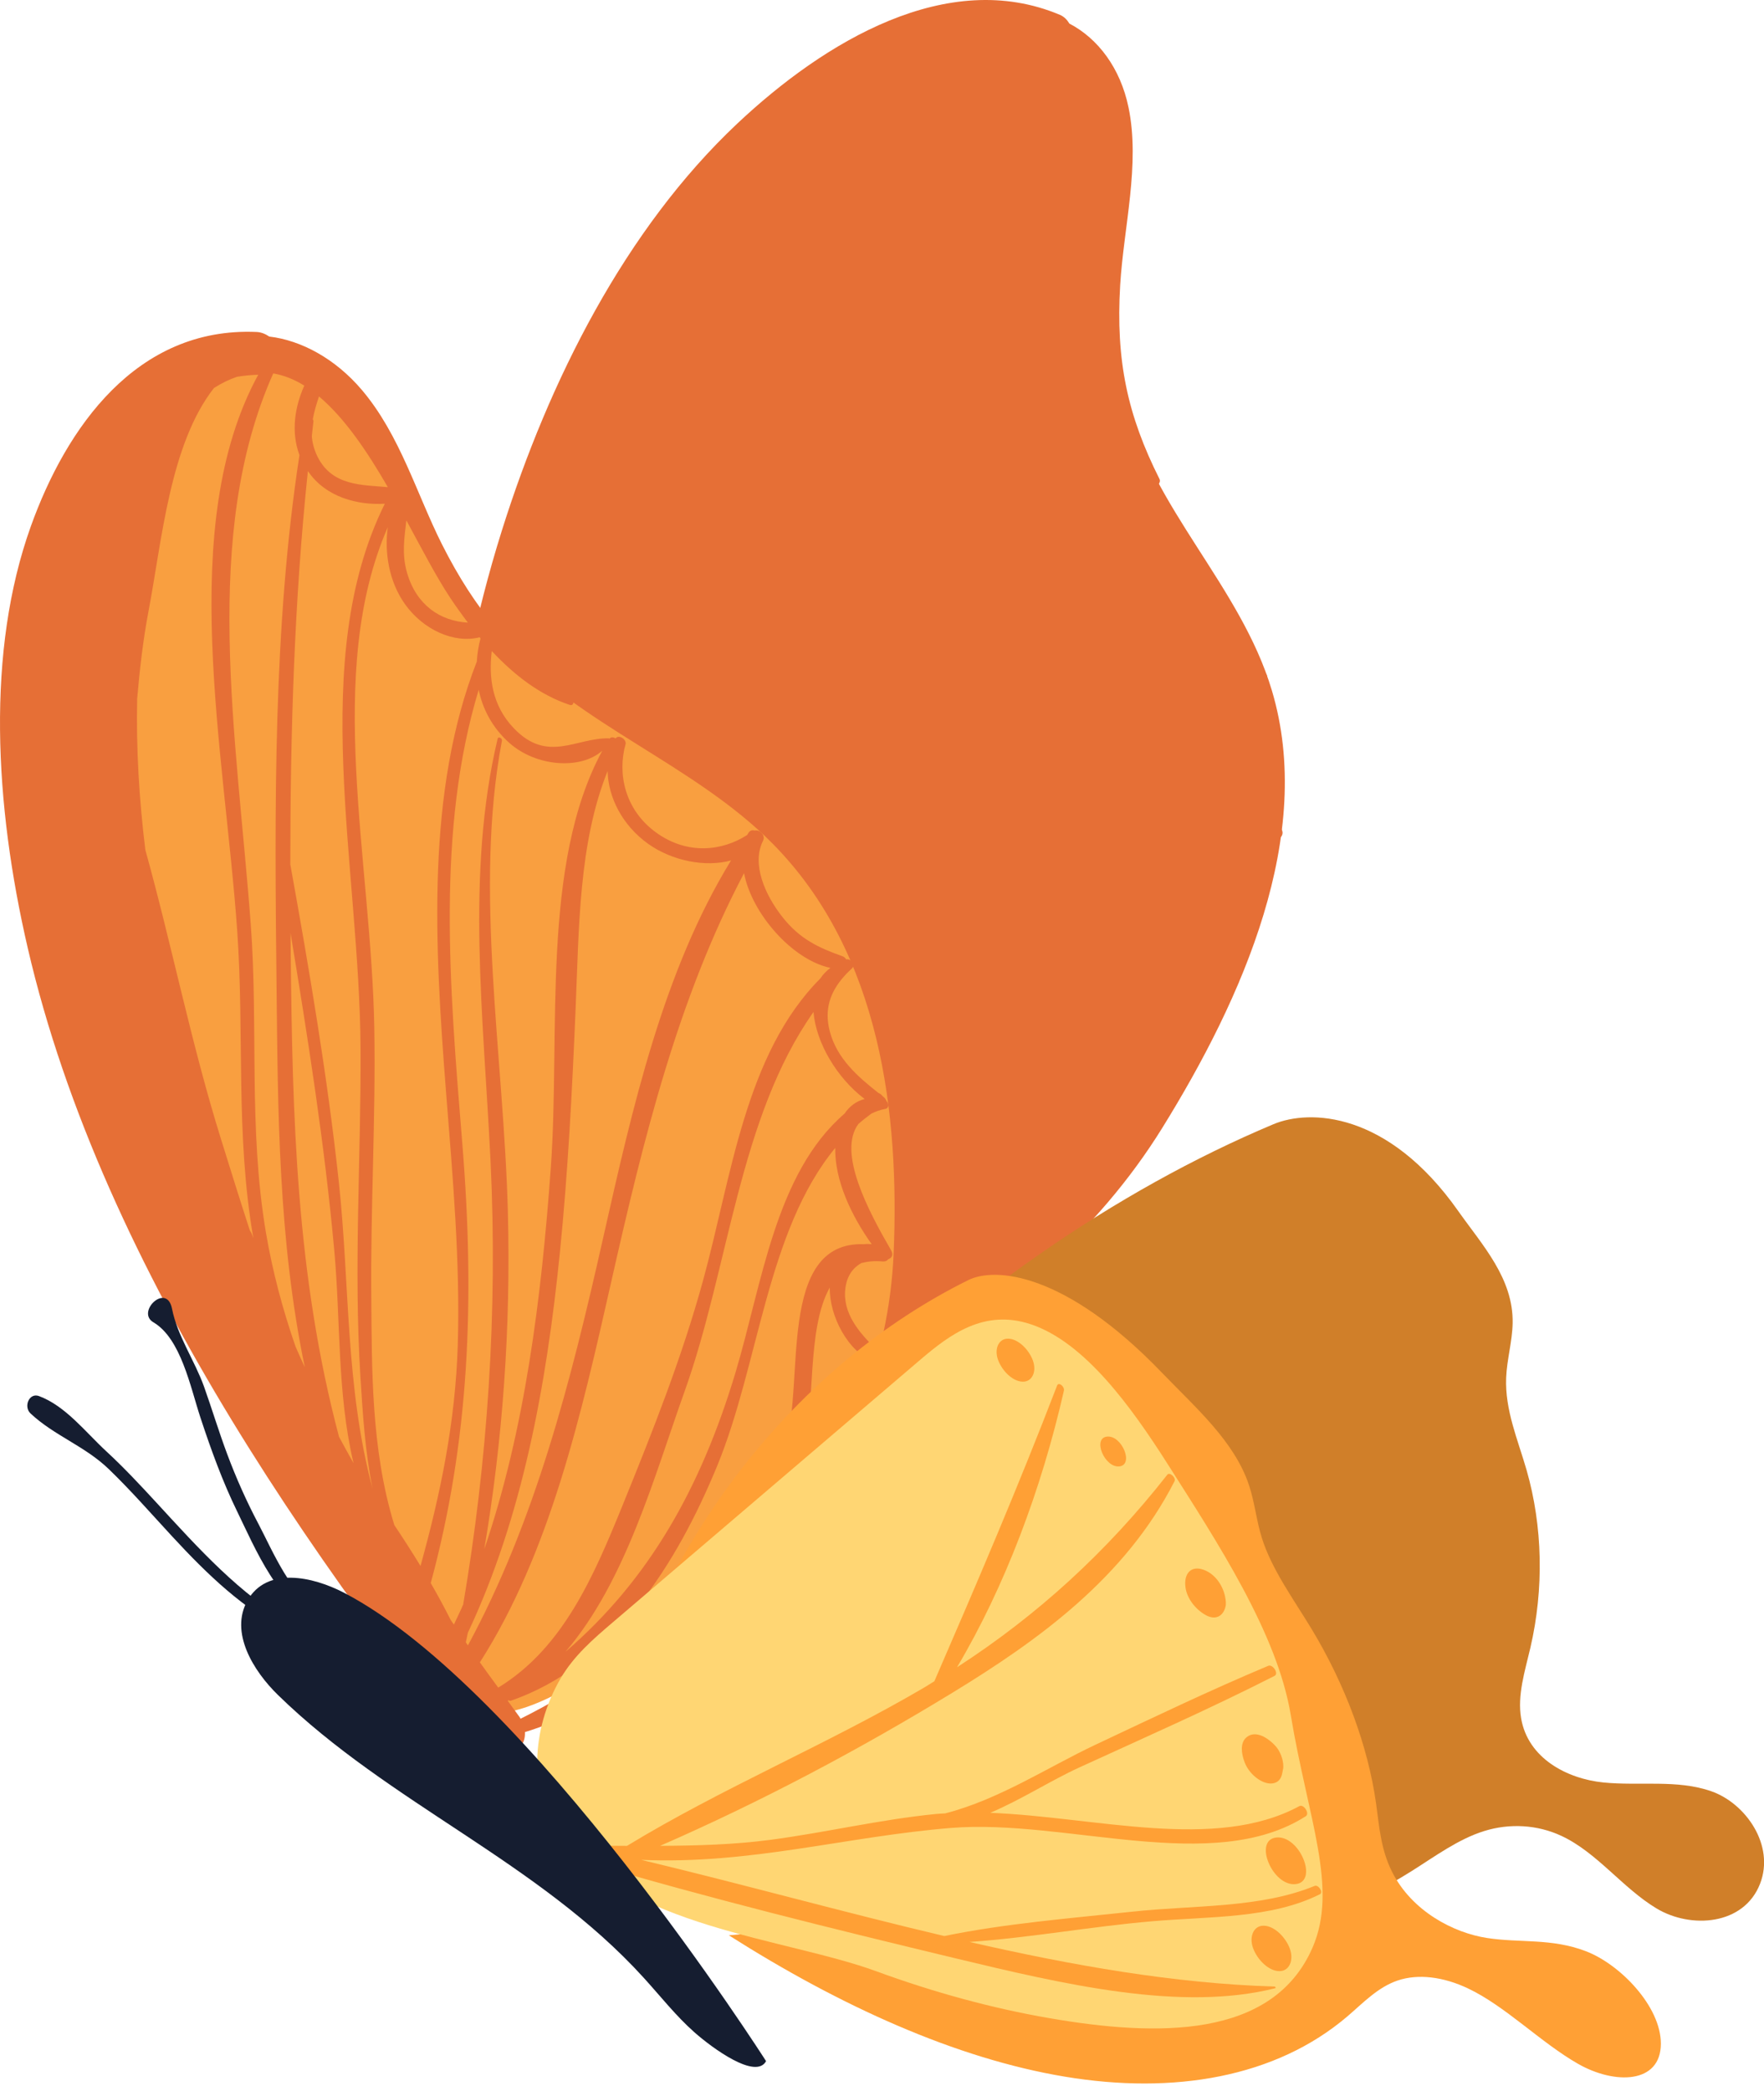 <svg width="54" height="64" viewBox="0 0 54 64" fill="none" xmlns="http://www.w3.org/2000/svg">
<path d="M14.386 41.497C13.123 33.361 14.8 24.876 17.116 16.862C18.008 13.776 19.017 10.675 20.706 8.003C22.865 4.587 26.11 2.015 29.689 0.885C30.299 0.692 30.95 0.541 31.547 0.729C32.202 0.936 32.695 1.528 33.042 2.175C34.611 5.104 33.666 8.996 34.475 12.311C35.27 15.563 37.974 17.933 38.932 21.124C40.264 25.561 38.042 30.55 35.576 34.529C33.61 37.699 30.6 40.328 27.333 41.83C24.659 43.061 21.776 43.485 18.934 43.898C17.773 44.067 16.536 44.222 15.508 43.657C14.482 43.091 13.86 41.501 14.584 40.451" fill="#E66F36"/>
<path d="M38.73 25.836C38.867 25.769 39.008 25.711 39.151 25.657C39.309 25.598 39.293 25.345 39.132 25.33C39.131 25.281 39.115 25.233 39.074 25.195C38.523 24.692 38.119 24.235 37.981 23.406C37.836 22.533 37.973 21.481 38.696 20.928C38.87 20.794 38.79 20.559 38.63 20.538C38.575 20.495 38.501 20.481 38.419 20.53C38.388 20.548 38.36 20.57 38.329 20.588C37.327 20.795 36.254 20.549 35.715 19.561C35.158 18.538 35.569 17.374 36.297 16.6C36.418 16.471 36.265 16.224 36.104 16.322C36.066 16.257 35.998 16.227 35.918 16.264C35.913 16.258 35.913 16.248 35.904 16.245C34.954 15.876 33.694 16.336 33.297 14.938C33.036 14.019 33.425 13.14 33.952 12.411C34.204 13.36 34.622 14.232 35.328 14.84C35.422 14.92 35.547 14.767 35.495 14.662C34.512 12.707 34.154 11.033 34.291 8.728C34.398 6.953 34.909 5.031 34.546 3.285C34.297 2.084 33.614 1.18 32.737 0.722C32.669 0.611 32.581 0.511 32.443 0.453C29.011 -0.991 25.248 1.26 22.561 3.791C19.145 7.01 16.808 11.639 15.361 16.246C13.724 21.458 13.231 26.981 13.375 32.395C13.448 35.121 13.681 37.834 14.019 40.522C14.245 42.32 14.486 43.961 15.838 45.072C16.166 45.341 16.528 45.117 16.701 44.776C19.8 44.92 22.909 43.667 25.689 42.124C27.065 41.36 28.448 40.521 29.609 39.376C30.646 38.354 31.717 35.855 33.119 34.87C32.63 35.692 32.56 36.96 33.159 37.547C33.314 37.7 33.505 37.395 33.443 37.208C33.214 36.523 33.055 35.758 33.557 35.065C33.82 34.703 34.132 34.533 34.457 34.481C34.666 34.503 34.879 34.552 35.104 34.661C35.18 34.698 35.252 34.687 35.314 34.653C35.423 34.661 35.543 34.585 35.542 34.416C35.538 33.019 35.612 30.952 36.71 30.332C36.894 30.268 37.082 30.214 37.272 30.163C37.425 30.147 37.586 30.145 37.766 30.174C37.875 30.191 37.956 30.053 37.92 29.951C37.928 29.905 37.93 29.859 37.908 29.812C37.903 29.8 37.897 29.789 37.892 29.777C37.885 29.718 37.861 29.666 37.823 29.63C37.488 28.917 37.195 28.175 37.429 27.312C37.634 26.557 38.14 26.124 38.73 25.836ZM38.527 25.412C38.358 25.462 38.198 25.527 38.057 25.618C34.572 27.056 32.122 30.532 29.524 33.315C27.596 35.382 25.499 37.247 23.396 39.095C21.362 40.883 19.249 42.694 16.672 43.174C16.635 42.859 16.594 42.546 16.561 42.23C20.467 39.727 23.712 35.969 26.808 32.379C30.191 28.459 33.544 24.693 37.593 21.687C37.142 22.958 37.545 24.765 38.527 25.412ZM33.306 6.908C28.408 10.705 26.465 17.363 23.41 22.788C21.583 26.034 19.546 29.14 17.881 32.493C17.338 33.588 16.762 34.745 16.348 35.941C17.291 32.583 19.104 29.705 20.543 26.469C21.982 23.236 23.237 19.911 24.461 16.579C26.698 12.65 29.032 8.799 31.605 5.12C31.684 6.094 32.495 6.667 33.306 6.908ZM16.24 34.048C17.708 28.796 20.277 24.063 22.937 19.283C23.06 19.06 23.186 18.838 23.311 18.616C22.037 21.942 20.738 25.257 19.243 28.479C18.232 30.656 16.926 32.715 16.22 34.983C16.222 34.67 16.233 34.359 16.24 34.048ZM31.626 4.556C27.953 9.367 24.951 14.736 21.977 20.084C19.945 23.739 17.782 27.559 16.409 31.621C16.436 31.384 16.456 31.147 16.486 30.911C16.737 29.671 17.077 28.441 17.543 27.215C18.788 23.935 20.787 21.051 22.299 17.913C25.059 12.187 27.391 5.879 32.233 1.858C32.52 2.027 32.751 2.263 32.938 2.552C32.33 3.055 31.771 3.744 31.626 4.556ZM31.774 1.735C26.827 5.317 24.451 12.514 21.779 17.993C20.26 21.104 18.302 23.98 17.079 27.249C17.087 27.204 17.094 27.159 17.104 27.113C17.113 27.066 17.106 27.026 17.107 26.982C17.331 25.971 17.567 24.965 17.801 23.968C18.541 20.815 19.623 17.725 20.46 14.596C21.137 13.02 21.902 11.49 22.769 10.033C23.343 9.185 23.936 8.35 24.585 7.551C26.159 5.614 28.01 2.855 30.25 1.656C30.567 1.591 30.854 1.564 31.115 1.569C31.336 1.609 31.555 1.664 31.774 1.735ZM35.287 19.797C35.701 20.557 36.565 21.105 37.431 21.17C33.584 23.718 30.394 27.419 27.314 30.993C23.929 34.922 20.57 38.63 16.5 41.6C16.496 41.562 16.494 41.524 16.49 41.486C16.565 41.4 16.637 41.312 16.711 41.226C20.237 38.397 23.156 34.78 25.81 30.955C27.394 28.672 28.886 26.313 30.357 23.942C31.851 21.533 33.257 19.033 35.326 17.203C34.895 17.984 34.838 18.975 35.287 19.797ZM32.92 15.321C33.302 16.31 34.539 16.884 35.509 16.546C31.789 19.25 29.526 24.464 26.972 28.347C24.484 32.131 21.788 35.84 18.6 38.924C20.976 35.893 23.107 32.658 24.97 29.197C27.493 24.507 29.403 19.286 32.739 15.178C32.798 15.106 32.71 15.001 32.648 15.072C29.441 18.72 27.555 23.146 25.316 27.514C22.973 32.082 20.168 36.364 17.051 40.336C16.851 40.507 16.642 40.666 16.438 40.832C16.433 40.775 16.428 40.717 16.424 40.66C16.449 40.225 16.461 39.79 16.46 39.357C19.974 35.567 22.513 31.484 24.817 26.627C27.077 21.861 29.326 17.105 32.919 13.419C32.713 14.025 32.673 14.679 32.92 15.321ZM33.337 12.565C29.669 15.863 27.345 20.46 25.169 25.013C23.943 27.576 22.738 30.163 21.274 32.579C19.886 34.872 18.226 36.844 16.45 38.741C16.435 38.243 16.409 37.746 16.371 37.249C16.963 34.762 18.353 32.376 19.536 30.256C21.031 27.582 22.679 25.014 24.155 22.327C26.905 17.323 28.679 11.268 32.993 7.637C32.471 8.346 32.113 9.244 32.201 10.091C32.3 11.047 32.969 11.796 33.828 11.876C33.831 11.891 33.834 11.904 33.837 11.919C33.653 12.116 33.487 12.335 33.337 12.565ZM33.734 11.316C32.941 10.97 32.529 10.238 32.791 9.201C32.949 8.574 33.312 8.116 33.656 7.631C33.627 8.648 33.582 9.61 33.632 10.348C33.653 10.667 33.689 10.992 33.734 11.316ZM33.674 6.45C32.973 6.109 32.055 5.831 32.129 4.788C32.146 4.544 32.212 4.327 32.307 4.126C32.407 3.987 32.503 3.846 32.604 3.708C32.62 3.686 32.618 3.662 32.619 3.639C32.791 3.422 32.99 3.223 33.187 3.028C33.576 3.945 33.671 5.188 33.674 6.45ZM35.08 34.033C35.007 33.999 34.933 33.97 34.855 33.953C32.346 32.922 30.743 37.501 29.244 38.951C25.848 42.235 21.146 43.861 16.802 44.334C16.801 44.313 16.805 44.292 16.802 44.272C16.774 44.07 16.756 43.866 16.73 43.664C16.741 43.662 16.752 43.659 16.763 43.657C16.776 43.678 16.794 43.695 16.823 43.695C20.441 43.74 24.012 41.397 26.824 38.945C29.769 36.376 32.22 32.532 35.634 30.795C35.077 31.741 34.964 32.959 35.08 34.033ZM37.322 29.661C37.32 29.661 37.319 29.662 37.317 29.662C37.038 29.635 36.754 29.717 36.485 29.88C33.457 30.905 31.21 34.031 28.934 36.376C25.965 39.435 22.895 41.597 19.245 42.833C22.202 41.392 24.816 38.57 27.127 36.39C30.514 33.195 33.321 28.874 37.289 26.539C36.846 27.469 36.861 28.742 37.322 29.661Z" fill="#E66F36"/>
<path d="M53.88 57.656C54.338 56.474 53.437 55.194 52.388 54.827C51.34 54.459 50.183 54.669 49.079 54.557C47.975 54.444 46.776 53.824 46.565 52.594C46.444 51.886 46.682 51.148 46.849 50.432C47.267 48.628 47.226 46.716 46.732 44.995C46.465 44.067 46.066 43.158 46.107 42.165C46.13 41.609 46.294 41.059 46.305 40.503C46.333 39.129 45.375 38.11 44.641 37.069C42.482 34.002 40.08 33.949 38.982 34.41C34.155 36.437 29.253 39.826 25.229 44.006C24.251 44.621 23.274 45.237 22.296 45.853C21.414 46.409 20.523 46.971 19.768 47.73C18.112 49.392 17.26 51.391 17.805 52.669C17.91 52.917 18.057 53.137 18.221 53.345C18.237 53.406 18.275 53.457 18.337 53.487C19.32 54.605 21.104 55.172 22.934 55.581L22.523 55.631C25.561 57.714 28.971 59.205 32.569 59.616C36.166 60.028 39.958 59.317 43.216 57.268C43.937 56.814 44.642 56.292 45.428 56.046C46.22 55.798 47.068 55.851 47.802 56.194C48.894 56.704 49.676 57.795 50.717 58.417C51.76 59.041 53.384 58.934 53.88 57.656Z" fill="#D07F29"/>
<path d="M12.445 50.933C7.343 44.364 4.613 36.579 2.669 28.995C1.921 26.076 1.266 23.106 1.411 20.291C1.596 16.692 3.139 13.477 5.68 11.392C6.113 11.037 6.602 10.703 7.212 10.678C7.882 10.651 8.6 11.004 9.219 11.448C12.021 13.464 13.121 17.091 15.455 19.676C17.746 22.212 21.254 23.395 23.656 25.826C26.996 29.208 27.531 34.173 27.357 38.348C27.218 41.676 25.907 44.866 23.818 47.172C22.109 49.061 19.823 50.325 17.565 51.567C16.643 52.074 15.648 52.594 14.481 52.431C13.313 52.267 11.992 51.1 12.1 49.976" fill="#F99F40"/>
<path d="M25.805 29.923C25.89 29.823 25.983 29.73 26.081 29.64C26.189 29.54 26.05 29.328 25.904 29.366C25.879 29.323 25.842 29.287 25.788 29.268C25.063 29.01 24.488 28.745 23.96 28.078C23.404 27.377 23.005 26.433 23.358 25.734C23.443 25.566 23.259 25.389 23.109 25.421C23.04 25.402 22.969 25.412 22.921 25.48C22.903 25.504 22.89 25.532 22.873 25.557C22.108 26.048 21.057 26.172 20.104 25.495C19.117 24.794 18.899 23.669 19.149 22.78C19.191 22.631 18.936 22.468 18.844 22.602C18.78 22.558 18.706 22.553 18.654 22.61C18.647 22.607 18.642 22.599 18.634 22.599C17.629 22.58 16.765 23.368 15.733 22.294C15.053 21.589 14.958 20.715 15.054 19.927C15.74 20.66 16.532 21.276 17.444 21.576C17.564 21.615 17.596 21.445 17.5 21.372C15.685 20.005 14.55 18.683 13.533 16.667C12.751 15.115 12.247 13.311 11.072 11.929C10.263 10.979 9.226 10.418 8.243 10.301C8.129 10.225 8.004 10.168 7.856 10.161C4.173 9.999 2.024 13.101 0.945 16.106C-0.426 19.928 -0.169 24.62 0.849 29.016C2 33.988 4.294 38.869 7.087 43.458C8.494 45.768 10.033 48.018 11.65 50.213C12.732 51.681 13.749 53.01 15.467 53.539C15.883 53.667 16.087 53.362 16.069 53.016C18.823 52.171 20.897 50.128 22.543 47.938C23.359 46.854 24.142 45.704 24.583 44.362C24.977 43.163 24.673 40.689 25.402 39.408C25.383 40.264 25.948 41.372 26.755 41.688C26.965 41.77 26.981 41.449 26.835 41.309C26.299 40.794 25.785 40.189 25.878 39.438C25.926 39.047 26.113 38.803 26.369 38.658C26.561 38.612 26.77 38.586 27.017 38.61C27.101 38.618 27.159 38.586 27.196 38.538C27.295 38.511 27.36 38.409 27.276 38.264C26.585 37.07 25.63 35.277 26.276 34.404C26.403 34.291 26.539 34.186 26.678 34.083C26.803 34.022 26.942 33.97 27.112 33.938C27.214 33.918 27.217 33.775 27.135 33.699C27.12 33.657 27.099 33.617 27.056 33.583C27.046 33.575 27.035 33.567 27.025 33.558C26.99 33.51 26.943 33.472 26.892 33.454C26.251 32.949 25.632 32.406 25.409 31.594C25.212 30.884 25.435 30.355 25.805 29.923ZM25.42 29.625C25.298 29.72 25.191 29.825 25.114 29.947C22.805 32.266 22.398 36.007 21.52 39.201C20.869 41.572 19.973 43.824 19.063 46.063C18.182 48.228 17.245 50.439 15.252 51.654C15.064 51.397 14.873 51.14 14.69 50.881C16.839 47.518 17.796 43.288 18.708 39.248C19.704 34.836 20.752 30.565 22.777 26.726C23.011 27.958 24.25 29.378 25.42 29.625ZM11.78 15.418C9.41 20.198 11.009 26.504 11.037 32.102C11.055 35.451 10.822 38.746 11.033 42.135C11.102 43.242 11.174 44.412 11.404 45.565C10.565 42.396 10.716 39.367 10.369 36.148C10.021 32.93 9.47 29.693 8.887 26.458C8.887 22.396 9.01 18.372 9.425 14.418C9.975 15.229 10.96 15.466 11.78 15.418ZM10.379 43.979C9.062 39.024 8.954 34.172 8.9 29.249C8.898 29.019 8.897 28.79 8.895 28.561C9.43 31.805 9.94 35.048 10.233 38.273C10.431 40.453 10.315 42.623 10.822 44.784C10.67 44.517 10.527 44.248 10.379 43.979ZM9.167 13.93C8.358 19.196 8.405 24.729 8.466 30.235C8.507 33.997 8.518 37.943 9.331 41.849C9.237 41.638 9.138 41.429 9.047 41.216C8.653 40.076 8.342 38.918 8.14 37.723C7.602 34.527 7.911 31.434 7.675 28.275C7.243 22.511 6.154 16.385 8.364 11.43C8.695 11.485 9.012 11.615 9.315 11.803C9.038 12.425 8.893 13.189 9.167 13.93ZM7.905 11.47C5.387 16.081 6.877 22.983 7.263 28.508C7.483 31.646 7.204 34.719 7.756 37.899C7.741 37.857 7.725 37.817 7.711 37.775C7.695 37.731 7.67 37.699 7.648 37.661C7.344 36.726 7.053 35.791 6.765 34.865C5.851 31.935 5.266 28.953 4.449 26.012C4.258 24.453 4.166 22.904 4.199 21.386C4.278 20.48 4.38 19.58 4.549 18.694C4.957 16.544 5.199 13.604 6.548 11.878C6.789 11.723 7.025 11.611 7.254 11.533C7.463 11.498 7.681 11.477 7.905 11.47ZM19.846 25.831C20.58 26.352 21.598 26.551 22.379 26.336C20.304 29.719 19.366 33.883 18.46 37.905C17.466 42.325 16.385 46.548 14.324 50.362C14.303 50.33 14.281 50.298 14.26 50.267C14.282 50.17 14.301 50.072 14.322 49.975C15.982 46.452 16.726 42.443 17.139 38.341C17.386 35.892 17.514 33.407 17.619 30.918C17.726 28.39 17.712 25.811 18.601 23.598C18.615 24.402 19.053 25.267 19.846 25.831ZM15.592 22.739C16.409 23.465 17.763 23.57 18.437 22.979C16.549 26.456 17.159 31.625 16.861 35.746C16.572 39.762 16.065 43.779 14.825 47.415C15.389 44.078 15.64 40.643 15.547 37.099C15.421 32.296 14.502 27.232 15.365 22.673C15.38 22.593 15.252 22.529 15.234 22.61C14.255 26.736 14.803 31.113 15.017 35.551C15.241 40.193 14.921 44.734 14.18 49.108C14.091 49.317 13.989 49.519 13.894 49.725C13.861 49.677 13.829 49.629 13.796 49.581C13.604 49.201 13.401 48.825 13.186 48.455C14.361 44.114 14.548 39.826 14.148 34.949C13.757 30.163 13.359 25.391 14.654 21.113C14.775 21.695 15.062 22.266 15.592 22.739ZM14.596 20.25C13.045 24.219 13.298 28.88 13.657 33.456C13.86 36.033 14.09 38.624 14.014 41.15C13.942 43.546 13.476 45.752 12.873 47.931C12.616 47.509 12.347 47.091 12.071 46.678C11.357 44.364 11.385 41.887 11.366 39.704C11.341 36.948 11.504 34.235 11.458 31.474C11.372 26.332 9.925 20.595 11.87 16.139C11.768 16.909 11.901 17.79 12.393 18.486C12.95 19.273 13.899 19.706 14.682 19.506C14.691 19.517 14.701 19.528 14.71 19.54C14.648 19.768 14.611 20.006 14.596 20.25ZM14.323 19.057C13.466 19.009 12.748 18.512 12.463 17.542C12.292 16.956 12.381 16.45 12.44 15.928C12.916 16.806 13.351 17.644 13.757 18.26C13.933 18.527 14.124 18.794 14.323 19.057ZM11.873 14.911C11.098 14.838 10.167 14.887 9.717 13.971C9.612 13.756 9.561 13.55 9.545 13.349C9.563 13.199 9.577 13.048 9.595 12.898C9.599 12.874 9.586 12.855 9.575 12.835C9.617 12.595 9.69 12.362 9.765 12.134C10.555 12.798 11.249 13.832 11.873 14.911ZM26.684 38.081C26.603 38.074 26.526 38.073 26.45 38.082C23.768 37.984 24.638 42.404 24.054 44.114C22.732 47.985 19.463 50.846 15.935 52.607C15.924 52.59 15.917 52.571 15.904 52.553C15.78 52.39 15.664 52.221 15.543 52.056C15.551 52.051 15.559 52.045 15.568 52.04C15.59 52.055 15.614 52.063 15.638 52.055C18.793 50.963 20.73 47.842 21.956 44.864C23.24 41.745 23.468 37.69 25.568 35.136C25.551 36.12 26.053 37.198 26.684 38.081ZM26.469 33.638L26.466 33.639C26.211 33.704 26.004 33.862 25.853 34.086C23.736 35.909 23.331 39.287 22.517 42.005C21.453 45.551 19.862 48.361 17.31 50.558C19.161 48.401 20.033 45.169 20.959 42.581C22.317 38.788 22.618 34.212 24.903 30.974C24.978 31.911 25.618 32.995 26.469 33.638Z" fill="#E66F36"/>
<path d="M22.311 59.235C25.724 61.403 29.263 63.007 32.597 63.562C35.932 64.118 39.054 63.585 41.244 61.719C41.728 61.306 42.175 60.825 42.788 60.618C43.406 60.41 44.177 60.498 44.947 60.865C46.09 61.41 47.16 62.511 48.298 63.164C49.435 63.816 50.841 63.781 50.843 62.553C50.844 61.416 49.603 60.126 48.547 59.722C47.491 59.318 46.536 59.474 45.518 59.317C44.499 59.16 43.221 58.502 42.613 57.29C42.262 56.591 42.221 55.88 42.123 55.188C41.875 53.44 41.182 51.569 40.153 49.863C39.597 48.945 38.931 48.039 38.627 47.069C38.458 46.526 38.413 45.996 38.233 45.453C37.786 44.11 36.586 43.072 35.577 42.023C32.607 38.931 30.457 38.777 29.641 39.181C24.453 41.749 20.1 47.089 18.55 53.648C18.398 54.295 18.304 55.102 18.773 55.854C19.047 56.292 19.45 56.605 19.834 56.897C20.84 57.66 21.845 58.424 22.851 59.187" fill="#FFA035"/>
<path d="M17.106 56.136C19.178 58.997 24.06 59.323 26.816 60.333C28.603 60.988 30.377 61.469 32.11 61.769C35.418 62.343 38.965 62.41 40.181 59.609C40.973 57.783 40.041 55.675 39.511 52.482C39.097 49.995 37.272 47.212 35.745 44.812C34.617 43.038 33.197 41.082 31.559 40.534C30.127 40.055 29.076 40.848 28.174 41.617C25.034 44.298 21.894 46.979 18.754 49.66C18.161 50.166 17.564 50.679 17.153 51.387C16.254 52.943 16.183 54.863 17.106 56.136Z" fill="#FFD673"/>
<path d="M38.822 50.988C37.027 51.741 35.279 52.581 33.527 53.406C32.079 54.089 30.589 55.077 28.935 55.504C28.843 55.51 28.749 55.512 28.659 55.521C26.922 55.693 25.284 56.089 23.571 56.315C22.474 56.459 21.347 56.492 20.207 56.497C23.31 55.143 26.319 53.543 29.164 51.806C31.792 50.202 34.448 48.29 35.954 45.339C36.01 45.23 35.806 45.047 35.736 45.135C33.874 47.507 31.753 49.443 29.297 51.031C30.755 48.574 31.881 45.592 32.568 42.567C32.597 42.439 32.406 42.288 32.361 42.406C31.174 45.497 29.901 48.467 28.603 51.459C28.493 51.526 28.387 51.596 28.276 51.661C25.326 53.391 22.112 54.721 19.194 56.498C18.765 56.495 18.336 56.491 17.906 56.49C17.884 56.49 17.876 56.505 17.865 56.518C17.846 56.514 17.828 56.509 17.809 56.505C17.541 56.446 17.634 56.901 17.901 56.979C21.694 58.103 25.484 59.034 29.242 59.938C32.587 60.742 36.164 61.579 39.039 60.855C39.062 60.849 39.044 60.805 39.017 60.804C35.962 60.712 32.837 60.161 29.679 59.439C31.569 59.306 33.385 58.968 35.263 58.806C37.041 58.654 38.91 58.729 40.406 57.978C40.519 57.922 40.36 57.676 40.243 57.724C38.579 58.409 36.559 58.309 34.672 58.511C32.744 58.718 30.758 58.876 28.906 59.258C25.834 58.532 22.732 57.67 19.628 56.926C22.974 57.074 25.917 56.207 29.118 55.949C32.637 55.665 37.138 57.404 39.974 55.59C40.1 55.509 39.911 55.209 39.776 55.282C37.202 56.672 33.559 55.614 30.315 55.486C31.273 55.078 32.16 54.501 33.037 54.099C35.04 53.182 37.063 52.29 39.017 51.295C39.156 51.226 38.963 50.928 38.822 50.988Z" fill="#FFA035"/>
<path d="M31.355 42.288C31.622 42.261 31.753 41.934 31.594 41.58C31.435 41.226 31.1 40.947 30.815 40.976C30.549 41.003 30.418 41.33 30.577 41.684C30.735 42.038 31.07 42.317 31.355 42.288Z" fill="#FFA035"/>
<path d="M34.265 44.883C34.719 44.836 34.345 43.925 33.89 43.971C33.435 44.017 33.81 44.929 34.265 44.883Z" fill="#FFA035"/>
<path d="M36.845 48.047C36.455 47.906 36.234 48.171 36.29 48.584C36.337 48.938 36.61 49.269 36.911 49.435C37.254 49.625 37.482 49.417 37.526 49.121C37.532 49.08 37.507 48.766 37.525 49.03C37.499 48.629 37.249 48.193 36.845 48.047Z" fill="#FFA035"/>
<path d="M38.129 53.203C37.975 53.361 37.99 53.65 38.101 53.941C38.237 54.294 38.585 54.569 38.864 54.588C39.094 54.603 39.224 54.468 39.257 54.252C39.26 54.245 39.264 54.226 39.271 54.177C39.281 54.144 39.286 54.108 39.285 54.069C39.287 53.867 39.195 53.582 39.011 53.404C39.003 53.397 38.996 53.389 38.989 53.382C38.671 53.074 38.34 52.986 38.129 53.203Z" fill="#FFA035"/>
<path d="M39.66 57.669C40.372 57.596 39.786 56.169 39.073 56.242C38.361 56.315 38.947 57.74 39.66 57.669Z" fill="#FFA035"/>
<path d="M38.637 58.944C38.356 58.972 38.218 59.319 38.385 59.692C38.552 60.066 38.907 60.361 39.208 60.33C39.489 60.302 39.627 59.956 39.46 59.582C39.292 59.208 38.938 58.913 38.637 58.944Z" fill="#FFA035"/>
<path d="M23.451 63.087C23.139 63.66 21.817 62.7 21.252 62.199C20.691 61.702 20.218 61.099 19.709 60.539C16.475 56.978 11.929 55.218 8.507 51.878C7.758 51.147 7.023 49.964 7.576 48.988C8.165 47.948 9.565 48.247 10.532 48.751C16.195 51.703 23.451 63.087 23.451 63.087Z" fill="#151D30"/>
<path d="M9.821 49.272C8.976 48.998 8.321 47.418 7.918 46.656C7.551 45.963 7.229 45.242 6.951 44.496C6.698 43.819 6.488 43.123 6.246 42.442C5.965 41.655 5.428 40.887 5.266 40.058C5.106 39.24 4.155 40.155 4.696 40.473C5.538 40.969 5.828 42.455 6.134 43.384C6.462 44.379 6.814 45.352 7.269 46.281C7.769 47.303 8.606 49.33 9.773 49.495C9.886 49.511 9.931 49.308 9.821 49.272Z" fill="#151D30"/>
<path d="M8.964 49.728C7.34 48.805 6.079 47.394 4.792 45.996C4.294 45.455 3.792 44.918 3.256 44.423C2.609 43.825 2.008 43.034 1.192 42.73C0.891 42.62 0.713 43.057 0.936 43.264C1.663 43.944 2.593 44.257 3.328 44.964C4.007 45.618 4.633 46.337 5.277 47.033C6.352 48.196 7.465 49.272 8.855 49.956C8.97 50.014 9.079 49.793 8.964 49.728Z" fill="#151D30"/>
</svg>
